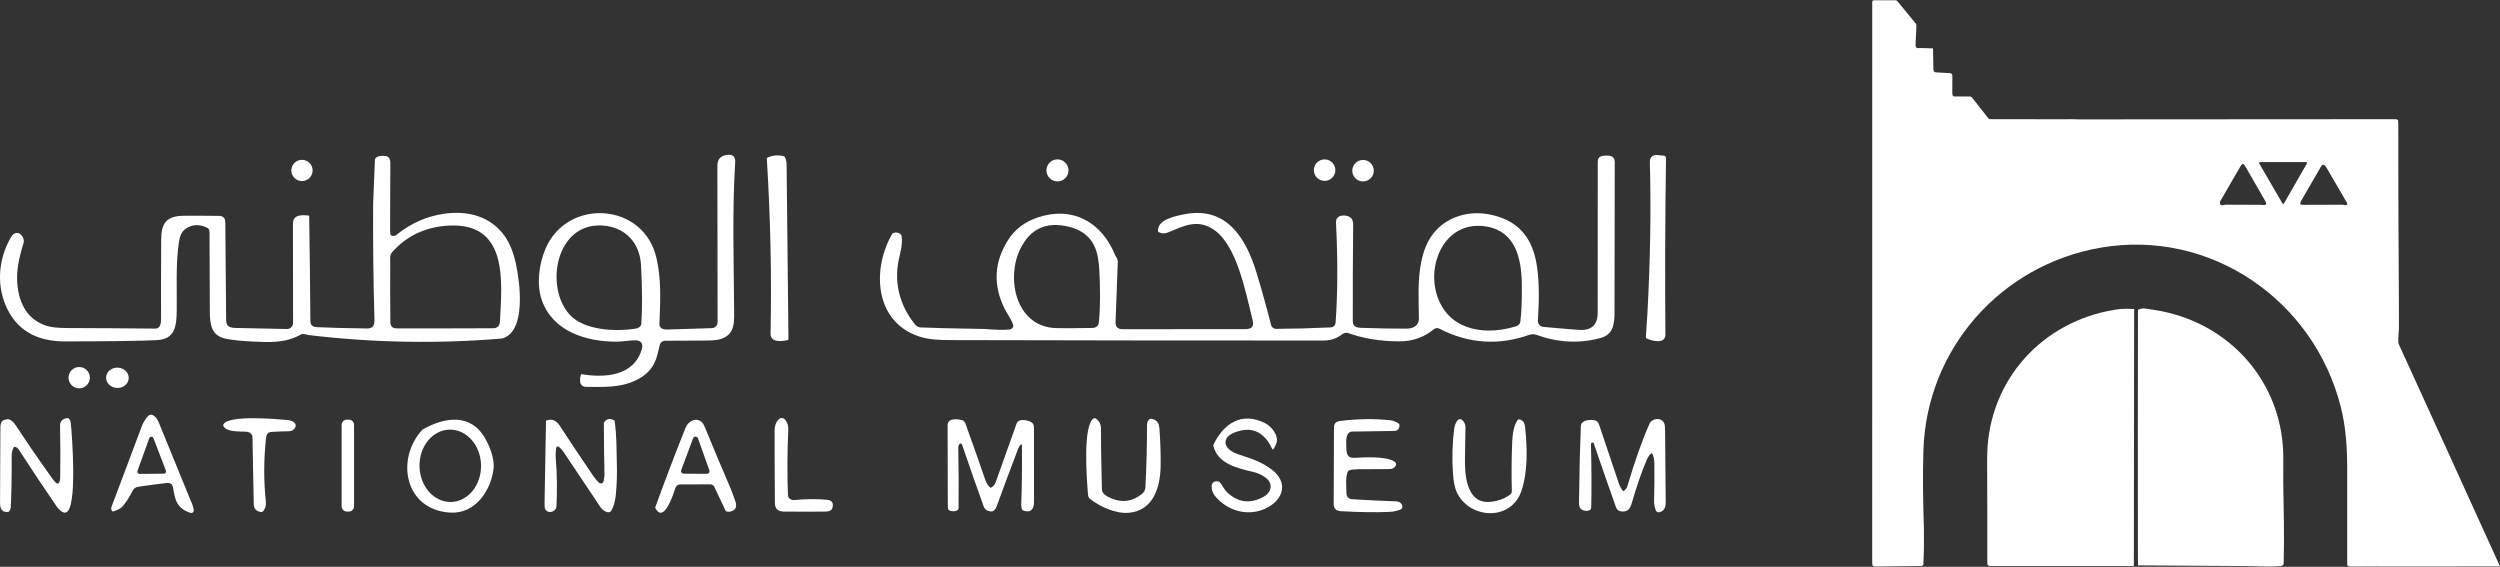 <svg width="247" height="56" viewBox="0 0 247 56" fill="none" xmlns="http://www.w3.org/2000/svg">
<rect x="0" y="0" width="247" height="56" fill="#333333" stroke="none"/>
<path d="M57.892 38.221C57.566 38.219 57.344 38.028 57.316 37.693C57.292 37.413 57.33 37.171 57.429 36.966C59.743 37.357 62.687 37.173 63.428 34.435C63.58 33.873 63.236 33.599 62.697 33.621C62.105 33.644 61.468 33.755 60.939 33.758C57.948 33.77 54.618 32.763 53.533 29.658C52.987 28.094 53.253 26.084 53.896 24.573C56.047 19.515 63.674 19.974 64.876 25.575C65.341 27.732 65.246 29.375 65.152 32.011C65.136 32.453 65.559 32.573 65.946 32.558C67.419 32.502 68.882 32.456 70.335 32.419C70.486 32.415 70.629 32.352 70.734 32.244C70.84 32.136 70.899 31.991 70.899 31.84C70.898 26.729 70.891 21.574 70.878 16.375C70.876 15.72 71.212 15.361 71.886 15.297C72.421 15.246 72.671 15.497 72.636 16.048C72.34 20.779 72.496 25.469 72.526 30.201C72.536 31.714 72.701 32.935 71.311 33.465C71.004 33.583 70.492 33.643 69.776 33.647C68.431 33.655 67.078 33.661 65.716 33.665C65.595 33.665 65.477 33.706 65.381 33.781C65.285 33.855 65.216 33.959 65.186 34.077C65.121 34.329 65.051 34.62 64.975 34.95C64.683 36.218 63.985 37.032 62.781 37.595C61.197 38.336 59.569 38.228 57.892 38.221ZM56.252 31.055C57.668 32.651 60.827 32.788 62.819 32.463C63.076 32.422 63.346 32.255 63.362 31.999C63.466 30.423 63.456 28.491 63.334 26.203C63.213 23.951 61.747 22.415 59.5 22.28C54.945 22.003 53.79 28.278 56.252 31.055Z" fill="white"/>
<path d="M163.613 15.31L164.381 15.378C164.442 15.384 164.499 15.412 164.54 15.458C164.581 15.504 164.603 15.563 164.602 15.624C164.516 21.457 164.496 27.263 164.54 33.041C164.547 34.047 163.215 33.69 162.673 33.432C162.628 33.412 162.607 33.376 162.61 33.326L162.764 30.984C163.051 25.664 163.131 20.684 163.005 16.045C162.992 15.602 163.195 15.358 163.613 15.31Z" fill="white"/>
<path d="M77.82 33.599C77.247 33.733 76.113 33.878 76.132 32.948C76.246 27.245 76.123 21.488 75.762 15.676C75.759 15.629 75.78 15.595 75.824 15.575C76.35 15.333 76.891 15.287 77.449 15.44C77.496 15.452 77.531 15.481 77.552 15.526C77.659 15.756 77.714 15.978 77.716 16.191C77.774 21.961 77.835 27.73 77.9 33.498C77.9 33.553 77.874 33.587 77.82 33.599Z" fill="white"/>
<path d="M49.588 33.448C43.184 33.981 36.8 33.864 30.437 33.096C30.101 32.987 29.868 32.97 29.738 33.044C28.164 33.945 26.468 33.82 24.737 33.732C23.799 33.684 23.008 33.6 22.365 33.478C20.895 33.2 20.732 32.116 20.73 30.734C20.727 28.155 20.717 25.576 20.702 22.998C20.701 22.747 20.639 22.591 20.518 22.529C19.736 22.13 19.02 22.148 18.368 22.583C17.888 22.903 17.742 23.449 17.666 23.993C17.356 26.199 17.489 28.464 17.461 30.684C17.442 32.263 17.287 33.52 15.48 33.606C13.879 33.683 10.858 33.725 6.417 33.732C3.523 33.736 1.572 32.55 0.562 30.174C-0.354 28.019 -0.113 25.591 1.015 23.552C1.134 23.335 1.253 23.189 1.37 23.113C1.937 22.742 2.485 23.497 2.323 24.024C1.852 25.562 1.521 26.995 1.773 28.571C2.058 30.343 2.914 31.646 4.613 32.195C5.046 32.336 5.718 32.407 6.629 32.409C9.529 32.417 12.429 32.437 15.33 32.466C15.974 32.472 15.918 31.654 15.912 31.202C15.9 30.193 15.905 27.679 15.925 23.66C15.934 22.021 16.466 21.331 18.166 21.318C19.32 21.31 20.474 21.314 21.631 21.33C22.047 21.335 22.257 21.547 22.26 21.968C22.285 25.181 22.312 28.393 22.343 31.605C22.35 32.257 22.684 32.388 23.285 32.401C24.989 32.443 26.674 32.477 28.34 32.506C28.42 32.507 28.5 32.493 28.575 32.463C28.649 32.434 28.717 32.389 28.775 32.333C28.832 32.277 28.878 32.21 28.909 32.136C28.94 32.062 28.956 31.983 28.956 31.902C28.956 28.618 28.951 25.357 28.942 22.12C28.939 21.205 29.773 21.216 30.473 21.297C30.522 21.284 30.546 21.299 30.547 21.343C30.601 24.801 30.641 28.259 30.666 31.717C30.669 32.126 30.886 32.3 31.294 32.322C32.368 32.379 34.022 32.422 36.256 32.453C36.919 32.462 37.01 32.092 36.994 31.502C36.887 27.735 36.843 23.968 36.864 20.201C36.923 18.741 36.982 17.282 37.041 15.823C37.062 15.33 37.968 15.358 38.248 15.457C38.481 15.538 38.566 15.831 38.565 16.081C38.549 18.276 38.541 20.472 38.54 22.667C38.54 22.865 38.553 23.034 38.579 23.172C38.589 23.221 38.618 23.253 38.666 23.269C38.865 23.336 39.029 23.317 39.158 23.212C40.579 22.067 42.143 21.37 43.85 21.122C46.212 20.778 48.464 21.353 49.871 23.334C50.35 24.009 50.715 24.91 50.966 26.038C51.349 27.765 52.064 32.797 49.588 33.448ZM39.192 32.444C42.337 32.45 45.508 32.446 48.706 32.431C49.144 32.429 49.374 32.203 49.397 31.752C49.591 27.785 50.27 21.824 44.098 22.304C41.942 22.472 40.166 23.332 38.769 24.886C38.473 25.216 38.557 25.525 38.556 25.928C38.544 27.919 38.547 29.884 38.566 31.823C38.57 32.236 38.779 32.443 39.192 32.444Z" fill="white"/>
<path d="M97.338 32.505C98.236 32.589 99.032 32.607 99.725 32.558C99.897 32.545 100.022 32.456 100.1 32.29C100.121 32.246 100.125 32.2 100.112 32.153C99.956 31.563 99.461 30.928 99.23 30.451C98.109 28.148 98.22 25.921 99.564 23.767C100.244 22.679 101.228 21.919 102.517 21.488C106.002 20.319 108.871 21.962 110.184 25.231C110.36 25.496 110.445 25.696 110.44 25.83C110.357 27.865 110.282 29.862 110.216 31.822C110.201 32.289 110.427 32.523 110.896 32.523C114.893 32.526 118.93 32.525 123.006 32.52C123.659 32.518 123.922 32.279 123.755 31.613C123.065 28.873 122.208 24.137 119.833 22.631C118.247 21.628 116.968 22.322 115.385 22.97C115.065 23.1 114.762 23.088 114.475 22.933C114.455 22.922 114.438 22.906 114.426 22.888C114.414 22.869 114.408 22.847 114.407 22.825C114.351 21.672 116.15 21.335 117.084 21.158C121.222 20.374 123.132 23.595 124.153 26.969C124.663 28.652 125.139 30.363 125.582 32.105C125.61 32.216 125.675 32.315 125.766 32.385C125.857 32.455 125.969 32.493 126.085 32.492C127.817 32.482 129.603 32.434 131.442 32.348C131.764 32.332 131.936 32.158 131.96 31.827C132.165 28.964 132.178 25.69 131.999 22.004C131.963 21.247 132.744 21.188 133.243 21.383C133.548 21.503 133.697 21.784 133.693 22.225C133.66 25.389 133.648 28.553 133.656 31.716C133.657 32.23 133.97 32.371 134.448 32.389C135.956 32.444 137.466 32.471 138.977 32.47C139.643 32.468 140.201 32.155 140.189 31.457C140.135 27.988 139.718 23.158 143.711 21.5C144.876 21.016 146.138 20.936 147.495 21.258C150.23 21.909 151.484 23.732 151.857 26.357C152.109 28.12 152.053 29.906 151.942 31.68C151.933 31.831 151.983 31.979 152.081 32.094C152.179 32.21 152.319 32.282 152.47 32.296C153.611 32.403 154.769 32.501 155.944 32.59C157.216 32.688 157.852 32.126 157.853 30.905C157.859 25.953 157.86 21 157.859 16.045C157.859 15.609 158.016 15.432 158.457 15.388C158.974 15.337 159.538 15.362 159.537 16.018C159.524 20.962 159.516 25.905 159.513 30.85C159.512 32.084 159.369 33.063 158.112 33.401C156.033 33.959 153.929 33.853 151.798 33.083C151.624 33.022 151.344 32.997 151.17 33.058C148.091 34.158 145.109 33.965 142.224 32.48C141.999 32.364 141.815 32.407 141.632 32.555C140.669 33.338 139.544 33.728 138.256 33.725C136.378 33.722 134.671 33.442 133.136 32.886C133.07 32.863 132.969 32.87 132.832 32.91C132.752 32.932 132.665 32.979 132.57 33.05C131.979 33.485 131.465 33.645 130.684 33.645C118.402 33.648 106.121 33.633 93.839 33.601C92.74 33.599 91.906 33.53 91.337 33.392C86.494 32.223 86.013 26.843 88.135 23.13C88.166 23.078 88.214 23.038 88.271 23.018C88.548 22.92 88.795 22.972 89.012 23.174C89.043 23.204 89.062 23.239 89.07 23.28C89.224 24.123 88.933 24.965 88.775 25.768C88.324 28.063 88.95 30.285 90.428 32.08C90.544 32.222 90.764 32.342 90.92 32.349C92.083 32.402 94.222 32.454 97.338 32.505ZM100.803 24.593C99.39 27.464 100.327 32.227 104.254 32.414C104.778 32.439 106.006 32.435 107.94 32.401C108.284 32.395 108.535 32.193 108.569 31.863C108.728 30.277 108.698 28.429 108.619 26.791C108.585 26.102 108.507 25.521 108.388 25.049C108.034 23.653 107.109 22.771 105.613 22.405C103.394 21.858 101.791 22.587 100.803 24.593ZM146.971 22.402C142.966 21.642 140.984 25.801 141.933 29.038C142.929 32.443 146.299 33.181 149.399 32.346C149.756 32.251 150.164 32.187 150.215 31.753C150.326 30.809 150.373 29.603 150.357 28.133C150.326 25.58 149.764 22.931 146.971 22.402Z" fill="white"/>
<path d="M104.477 17.924C105.079 17.924 105.568 17.436 105.568 16.835C105.568 16.234 105.079 15.746 104.477 15.746C103.875 15.746 103.387 16.234 103.387 16.835C103.387 17.436 103.875 17.924 104.477 17.924Z" fill="white"/>
<path d="M130.871 17.87C131.458 17.87 131.933 17.395 131.933 16.809C131.933 16.223 131.458 15.748 130.871 15.748C130.284 15.748 129.809 16.223 129.809 16.809C129.809 17.395 130.284 17.87 130.871 17.87Z" fill="white"/>
<path d="M29.836 17.889C30.416 17.889 30.886 17.42 30.886 16.84C30.886 16.261 30.416 15.791 29.836 15.791C29.256 15.791 28.785 16.261 28.785 16.84C28.785 17.42 29.256 17.889 29.836 17.889Z" fill="white"/>
<path d="M134.668 17.925C135.255 17.925 135.73 17.45 135.73 16.864C135.73 16.278 135.255 15.803 134.668 15.803C134.081 15.803 133.605 16.278 133.605 16.864C133.605 17.45 134.081 17.925 134.668 17.925Z" fill="white"/>
<path d="M7.825 38.369C8.407 38.369 8.88 37.897 8.88 37.315C8.88 36.733 8.407 36.262 7.825 36.262C7.242 36.262 6.77 36.733 6.77 37.315C6.77 37.897 7.242 38.369 7.825 38.369Z" fill="white"/>
<path d="M11.553 38.329C12.169 38.359 12.69 37.934 12.717 37.381C12.744 36.827 12.267 36.354 11.651 36.324C11.035 36.294 10.513 36.718 10.486 37.272C10.459 37.825 10.936 38.299 11.553 38.329Z" fill="white"/>
<path d="M11.009 50.098C12.001 47.444 13.008 44.808 13.993 42.159C14.144 41.753 14.35 41.407 14.614 41.122C15.038 40.661 15.537 41.371 15.664 41.681C16.679 44.163 17.692 46.645 18.704 49.129C18.872 49.542 19.106 49.957 19.136 50.44C19.138 50.477 19.132 50.515 19.116 50.549C19.101 50.583 19.077 50.613 19.048 50.636C19.018 50.66 18.983 50.675 18.945 50.682C18.908 50.689 18.87 50.686 18.834 50.675C17.49 50.251 17.293 49.423 17.102 48.196C17.046 47.836 16.824 47.678 16.435 47.723C15.562 47.823 14.691 47.938 13.824 48.068C13.421 48.128 13.252 48.184 13.059 48.572C12.793 49.107 12.483 49.584 12.131 50.004C11.89 50.291 11.625 50.36 11.289 50.503C11.192 50.545 11.121 50.54 11.077 50.487C11.032 50.434 11.002 50.37 10.99 50.301C10.978 50.233 10.985 50.163 11.009 50.098ZM13.582 46.527C13.57 46.56 13.566 46.597 13.571 46.632C13.576 46.667 13.589 46.701 13.61 46.73C13.631 46.76 13.658 46.783 13.69 46.8C13.722 46.816 13.757 46.824 13.793 46.824L16.187 46.799C16.223 46.799 16.258 46.789 16.29 46.773C16.322 46.755 16.348 46.731 16.369 46.702C16.389 46.672 16.401 46.638 16.405 46.602C16.41 46.567 16.405 46.531 16.392 46.497L15.162 43.292C15.146 43.25 15.117 43.214 15.079 43.188C15.041 43.163 14.997 43.15 14.952 43.15C14.906 43.151 14.862 43.165 14.825 43.191C14.788 43.217 14.76 43.254 14.745 43.297L13.582 46.527Z" fill="white"/>
<path d="M1.345 44.209C1.217 44.472 1.154 44.729 1.155 44.978C1.164 47.16 1.132 48.884 1.06 50.149C1.053 50.281 0.99 50.41 0.873 50.539C0.841 50.576 0.8 50.596 0.75 50.596C0.126 50.604 0.004 50.195 0.004 49.641C0.008 47.326 0.019 45.011 0.036 42.697C0.042 41.994 -0.045 41.464 0.776 41.419C1.065 41.402 1.399 41.778 1.582 42.057C2.743 43.831 3.943 45.578 5.182 47.297C5.289 47.444 5.411 47.584 5.549 47.715C5.572 47.737 5.599 47.753 5.63 47.761C5.66 47.77 5.692 47.771 5.723 47.764C5.754 47.757 5.783 47.743 5.807 47.723C5.831 47.703 5.849 47.677 5.861 47.648C5.915 47.513 5.944 47.365 5.947 47.205C5.976 45.5 5.971 43.795 5.932 42.09C5.921 41.61 6.176 41.35 6.695 41.311C6.741 41.307 6.779 41.323 6.809 41.358C6.917 41.482 6.98 41.64 6.999 41.834C7.117 43.056 7.677 50.27 6.51 50.635C6.182 50.738 5.776 50.296 5.614 50.061C4.332 48.195 3.077 46.311 1.849 44.41C1.752 44.261 1.624 44.173 1.463 44.147C1.408 44.138 1.368 44.158 1.345 44.209Z" fill="white"/>
<path d="M78.302 49.398C78.355 49.41 78.409 49.414 78.463 49.409C79.518 49.296 80.601 49.286 81.712 49.378C82.001 49.401 82.277 49.535 82.284 49.868C82.296 50.452 81.96 50.543 81.454 50.546C80.115 50.557 78.777 50.556 77.439 50.543C76.858 50.538 76.566 50.258 76.561 49.706C76.54 47.315 76.53 44.924 76.531 42.532C76.531 42.072 76.662 41.71 76.925 41.445C77.155 41.214 77.432 41.271 77.611 41.516C77.856 41.847 77.899 42.15 77.878 42.593C77.783 44.681 77.772 46.77 77.846 48.86C77.856 49.154 78.009 49.334 78.302 49.398Z" fill="white"/>
<path d="M24.871 42.937C24.748 42.757 24.558 42.662 24.3 42.65C23.547 42.614 22.355 42.69 22.067 42.08C22.046 42.036 22.046 41.992 22.065 41.946C22.501 40.962 27.424 41.409 28.444 41.502C28.795 41.534 29.387 41.77 29.168 42.227C29.05 42.476 28.845 42.602 28.555 42.607C27.99 42.617 27.425 42.638 26.86 42.669C26.421 42.693 26.318 42.949 26.275 43.356C26.054 45.472 26.05 47.527 26.263 49.522C26.308 49.936 26.206 50.278 25.958 50.547C25.943 50.564 25.924 50.577 25.903 50.584C25.882 50.593 25.86 50.595 25.837 50.593C25.336 50.538 25.081 50.28 25.071 49.818C25.024 47.605 24.981 45.387 24.943 43.163C24.942 43.083 24.917 43.004 24.871 42.937Z" fill="white"/>
<path d="M109.838 49.249C110.895 49.693 111.889 49.545 112.821 48.806C113.04 48.632 113.157 48.404 113.171 48.125C113.273 46.078 113.325 44.031 113.325 41.981C113.325 41.73 113.414 41.538 113.594 41.406C113.637 41.374 113.685 41.363 113.737 41.372C114.294 41.469 114.514 41.784 114.553 42.352C114.648 43.679 114.687 44.905 114.671 46.028C114.642 48.132 113.958 50.445 111.53 50.663C110.249 50.778 108.659 50.066 107.654 49.259C107.494 49.13 107.495 48.853 107.479 48.649C107.38 47.401 106.952 41.977 108.074 41.326C108.096 41.313 108.121 41.307 108.147 41.307C108.172 41.307 108.197 41.313 108.219 41.326C108.592 41.538 108.777 41.892 108.774 42.386C108.768 43.477 108.8 45.464 108.869 48.349C108.88 48.824 109.383 49.059 109.838 49.249Z" fill="white"/>
<path d="M125.789 44.41C125.777 44.416 125.756 44.408 125.726 44.388C125.709 44.376 125.695 44.359 125.684 44.338C125.11 43.078 124.096 42.188 122.605 42.536C122.033 42.67 121.221 42.943 121.097 43.544C120.957 44.223 121.728 44.676 122.267 44.859C123.496 45.278 124.632 45.591 125.695 46.427C127.214 47.623 126.859 49.194 125.338 50.083C123.542 51.132 121.262 50.564 120 48.946C119.647 48.495 119.448 47.409 120.391 47.571C120.433 47.578 120.471 47.6 120.499 47.632C120.767 47.95 120.963 48.378 121.228 48.63C122.296 49.647 123.488 49.806 124.803 49.105C125.683 48.637 125.835 47.718 124.94 47.117C124.599 46.888 124.239 46.728 123.859 46.638C122.228 46.252 120.303 45.844 119.864 43.998C120.857 41.849 122.67 40.643 124.987 41.805C125.612 42.117 126.362 43.018 126.11 43.786C126.037 44.007 125.93 44.215 125.789 44.41Z" fill="white"/>
<path d="M60.714 41.55C60.941 42.939 60.902 44.402 60.945 45.806C60.976 46.829 60.944 47.849 60.846 48.868C60.79 49.45 60.656 49.954 60.443 50.382C60.177 50.915 59.523 50.397 59.336 50.12C58.122 48.316 56.913 46.508 55.709 44.696C55.584 44.506 55.424 44.324 55.231 44.15C55.208 44.13 55.181 44.117 55.152 44.111C55.123 44.105 55.093 44.107 55.065 44.117C55.036 44.126 55.011 44.144 54.992 44.166C54.973 44.189 54.96 44.217 54.955 44.246C54.898 44.59 54.885 44.946 54.915 45.313C55.048 46.943 55.049 48.584 54.981 49.999C54.952 50.6 54.109 50.818 53.865 50.283C53.818 50.181 53.797 50.014 53.801 49.78C53.852 47.074 53.901 44.335 53.946 41.563C54.474 41.347 54.918 41.5 55.278 42.022C56.247 43.513 57.235 44.995 58.241 46.471C58.542 46.912 58.786 47.327 59.181 47.692C59.218 47.725 59.262 47.748 59.311 47.759C59.359 47.769 59.41 47.766 59.456 47.75C59.503 47.734 59.544 47.705 59.576 47.668C59.608 47.63 59.629 47.585 59.636 47.536C59.672 47.326 59.729 47.064 59.723 46.844C59.684 45.195 59.663 43.505 59.661 41.774C59.895 41.364 60.246 41.29 60.714 41.55Z" fill="white"/>
<path d="M163.095 44.821C162.928 45.004 162.794 45.211 162.694 45.444C162.213 46.563 161.705 48.032 161.172 49.851C161.022 50.36 160.698 50.587 160.199 50.531C159.728 50.476 159.672 50.148 159.536 49.764C158.828 47.767 158.137 45.781 157.463 43.807C157.456 43.786 157.444 43.767 157.427 43.752C157.411 43.737 157.392 43.726 157.37 43.72C157.349 43.715 157.326 43.714 157.304 43.719C157.283 43.724 157.263 43.735 157.246 43.75C157.206 43.785 157.187 43.845 157.189 43.931C157.245 46.237 157.254 48.297 157.215 50.111C157.205 50.641 156.415 50.498 156.191 50.283C156.063 50.161 156 49.954 156.004 49.662C156.038 46.747 156.1 44.224 156.188 42.093C156.215 41.463 157.186 41.438 157.567 41.529C157.772 41.577 157.917 41.73 158.002 41.987C158.643 43.907 159.287 45.826 159.935 47.743C160.039 48.049 160.175 48.299 160.344 48.494C160.351 48.503 160.36 48.51 160.371 48.514C160.381 48.519 160.392 48.522 160.404 48.523C160.415 48.523 160.427 48.521 160.437 48.517C160.448 48.513 160.458 48.506 160.466 48.498C160.637 48.33 160.738 48.194 160.768 48.092C161.513 45.565 162.253 43.475 162.99 41.822C163.044 41.7 163.154 41.596 163.32 41.51C163.717 41.301 164.24 41.384 164.424 41.818C164.479 41.947 164.508 42.182 164.511 42.523C164.525 44.846 164.545 47.168 164.571 49.49C164.577 50.035 164.517 50.433 163.976 50.604C163.902 50.628 163.822 50.623 163.752 50.59C163.682 50.557 163.626 50.498 163.597 50.426C163.472 50.117 163.414 49.791 163.423 49.449C163.457 48.224 163.466 46.998 163.45 45.773C163.445 45.381 163.379 45.07 163.252 44.84C163.245 44.827 163.234 44.815 163.221 44.806C163.208 44.798 163.193 44.792 163.178 44.79C163.162 44.788 163.147 44.79 163.132 44.796C163.118 44.801 163.105 44.81 163.095 44.821Z" fill="white"/>
<path d="M100.856 43.917C100.746 44.023 100.655 44.17 100.583 44.359C99.68 46.733 99.018 48.51 98.595 49.69C98.396 50.248 98.27 50.719 97.587 50.458C97.396 50.386 97.261 50.242 97.184 50.027C96.453 48.001 95.741 45.964 95.048 43.917C95.04 43.892 95.025 43.87 95.004 43.852C94.984 43.835 94.959 43.823 94.933 43.819C94.906 43.814 94.879 43.817 94.854 43.827C94.829 43.836 94.807 43.852 94.791 43.873C94.712 43.974 94.674 44.11 94.677 44.281C94.719 46.267 94.728 48.254 94.704 50.241C94.703 50.268 94.697 50.295 94.685 50.319C94.673 50.343 94.656 50.365 94.634 50.382C94.508 50.483 94.328 50.524 94.095 50.504C93.697 50.469 93.644 50.348 93.643 49.958C93.637 47.311 93.631 44.665 93.625 42.018C93.624 41.269 94.597 41.392 95.05 41.512C95.209 41.553 95.322 41.666 95.387 41.85C96.37 44.591 97.023 46.445 97.347 47.412C97.449 47.717 97.603 47.963 97.81 48.153C97.828 48.169 97.85 48.179 97.875 48.182C97.899 48.184 97.923 48.178 97.944 48.166C98.152 48.038 98.295 47.867 98.371 47.651C99.055 45.716 99.744 43.784 100.439 41.853C100.612 41.369 101.302 41.467 101.718 41.629C102.136 41.791 102.158 42.015 102.158 42.422C102.158 44.811 102.159 47.2 102.16 49.589C102.16 50.305 101.837 50.725 101.077 50.431C101.054 50.422 101.033 50.408 101.016 50.391C100.999 50.374 100.985 50.353 100.976 50.33C100.915 50.172 100.889 49.977 100.898 49.743C100.962 48.272 100.985 46.346 100.968 43.965C100.967 43.952 100.964 43.939 100.956 43.928C100.949 43.918 100.939 43.91 100.927 43.904C100.915 43.9 100.902 43.898 100.889 43.9C100.877 43.903 100.865 43.909 100.856 43.917Z" fill="white"/>
<path d="M133.617 42.639C132.948 42.647 132.997 43.535 133.01 43.982C133.029 44.655 132.988 45.279 133.837 45.231C134.961 45.168 136.886 45.083 137.72 45.571C138.225 45.869 137.731 46.341 137.338 46.344C136.295 46.354 135.251 46.359 134.207 46.36C133.836 46.36 133.537 46.394 133.308 46.463C133.257 46.478 133.214 46.512 133.187 46.557C132.906 47.052 133.019 48.142 133.029 48.713C133.036 49.096 133.233 49.299 133.619 49.324C135.054 49.414 136.49 49.484 137.927 49.533C138.236 49.544 138.44 49.679 138.539 49.94C138.568 50.017 138.566 50.102 138.533 50.177C138.5 50.253 138.438 50.312 138.362 50.343C138.02 50.481 137.654 50.558 137.263 50.575C135.903 50.632 134.308 50.609 132.477 50.505C132.002 50.478 131.767 50.236 131.77 49.78C131.788 47.266 131.797 44.752 131.796 42.238C131.796 41.832 132.004 41.642 132.408 41.592C134.17 41.375 135.826 41.352 137.375 41.525C137.634 41.554 137.911 41.664 138.206 41.856C138.242 41.88 138.261 41.914 138.263 41.957C138.28 42.364 138.107 42.571 137.743 42.577C136.368 42.598 134.993 42.619 133.617 42.639Z" fill="white"/>
<path d="M149.207 48.86C149.259 48.822 149.302 48.771 149.33 48.712C149.359 48.653 149.372 48.589 149.371 48.523C149.331 47.106 149.336 45.686 149.384 44.263C149.413 43.346 149.446 42.119 149.963 41.481C149.996 41.439 150.039 41.423 150.091 41.432C150.486 41.506 150.636 41.794 150.679 42.19C150.891 44.2 150.969 46.504 150.336 48.451C149.316 51.58 145.094 51.291 143.893 48.551C143.724 48.166 143.612 47.575 143.555 46.779C143.446 45.285 143.488 43.791 143.68 42.3C143.715 42.031 143.857 41.715 144.013 41.519C144.039 41.486 144.072 41.459 144.11 41.44C144.147 41.421 144.188 41.41 144.23 41.407C144.272 41.404 144.314 41.41 144.353 41.425C144.393 41.439 144.429 41.462 144.459 41.491C144.681 41.704 144.791 41.941 144.789 42.202C144.779 43.194 144.762 44.188 144.741 45.181C144.705 46.735 144.814 49.764 147.172 49.586C147.959 49.526 148.637 49.284 149.207 48.86Z" fill="white"/>
<path d="M34.455 41.459H34.279C33.989 41.459 33.754 41.694 33.754 41.983V50.02C33.754 50.31 33.989 50.544 34.279 50.544H34.455C34.745 50.544 34.98 50.31 34.98 50.02V41.983C34.98 41.694 34.745 41.459 34.455 41.459Z" fill="white"/>
<path d="M48.781 46.109C48.598 48.38 46.998 50.788 44.492 50.646C39.987 50.39 39.042 45.358 41.743 42.442C43.929 41.197 46.538 40.782 47.969 43.378C48.511 44.361 48.781 45.271 48.781 46.109ZM44.556 49.596C45.362 49.58 46.129 49.189 46.686 48.507C47.243 47.826 47.546 46.91 47.528 45.962C47.519 45.493 47.431 45.029 47.27 44.599C47.109 44.168 46.878 43.778 46.589 43.451C46.3 43.125 45.96 42.868 45.587 42.695C45.215 42.523 44.818 42.438 44.419 42.446C43.612 42.461 42.846 42.852 42.288 43.534C41.731 44.215 41.428 45.131 41.446 46.079C41.456 46.548 41.543 47.012 41.704 47.443C41.865 47.873 42.097 48.263 42.386 48.59C42.674 48.916 43.015 49.173 43.387 49.346C43.76 49.519 44.157 49.603 44.556 49.596Z" fill="white"/>
<path d="M72.216 48.332C72.345 48.655 72.478 49.014 72.616 49.407C72.794 49.914 72.825 50.327 72.248 50.517C72.084 50.57 71.933 50.575 71.792 50.533C71.768 50.526 71.746 50.514 71.726 50.498C71.707 50.481 71.691 50.461 71.68 50.437L70.569 48.09C70.535 48.02 70.482 47.96 70.415 47.918C70.348 47.876 70.271 47.854 70.192 47.855C69.206 47.86 68.232 47.86 67.27 47.856C66.98 47.855 66.79 47.997 66.701 48.282C66.554 48.754 65.58 51.844 64.727 50.162C65.79 47.232 66.796 44.59 67.744 42.237C67.982 41.647 68.726 41.208 69.296 41.669C69.419 41.769 69.535 41.952 69.644 42.218C70.462 44.219 71.32 46.257 72.216 48.332ZM67.302 46.453C67.288 46.491 67.283 46.533 67.288 46.574C67.293 46.615 67.308 46.655 67.332 46.689C67.355 46.723 67.387 46.751 67.424 46.77C67.46 46.789 67.501 46.8 67.543 46.8L69.843 46.815C69.884 46.815 69.925 46.805 69.962 46.786C69.998 46.767 70.03 46.74 70.054 46.706C70.078 46.673 70.094 46.634 70.099 46.593C70.105 46.552 70.101 46.511 70.087 46.472L68.959 43.306C68.941 43.257 68.908 43.215 68.865 43.184C68.822 43.154 68.77 43.138 68.718 43.137C68.665 43.137 68.614 43.153 68.57 43.182C68.527 43.212 68.494 43.254 68.475 43.303L67.302 46.453Z" fill="white"/>
<path d="M203.389 11.783L204.831 11.778C204.965 11.79 205.137 11.796 205.348 11.796C215.788 11.791 226.229 11.785 236.67 11.776C236.751 11.776 236.824 11.798 236.889 11.841C236.897 11.847 236.904 11.853 236.909 11.861C236.914 11.869 236.918 11.878 236.919 11.887C236.94 11.997 236.95 12.126 236.95 12.272C236.945 17.511 236.966 23.41 237.012 29.967C237.018 30.768 237.019 31.57 237.014 32.371C237.012 32.79 236.932 33.312 236.955 33.794C236.957 33.863 236.99 33.989 237.026 34.068C240.358 41.352 243.682 48.649 246.999 55.959L237.662 55.969C235.546 55.959 233.768 55.962 232.329 55.976C232.161 55.977 231.902 55.978 231.902 55.739C231.901 52.59 231.901 49.441 231.903 46.291C231.904 44.235 231.775 42.205 231.27 40.204C228.602 29.646 218.392 22.598 207.537 24.471C197.665 26.175 190.354 34.485 190.034 44.47C189.964 46.677 189.98 49.267 190.084 52.24C190.103 53.506 190.085 54.661 190.03 55.705C190.018 55.937 189.853 55.917 189.65 55.922C189.146 55.934 188.64 55.938 188.134 55.934C187.222 55.939 186.309 55.951 185.395 55.969C185.09 55.975 184.973 55.96 184.973 55.62C184.972 37.15 184.973 18.68 184.976 0.207C184.976 0.087 185.036 0.027 185.157 0.027C185.862 0.026 186.578 0.025 187.304 0.025C187.397 0.025 187.492 0.152 187.556 0.23C188.135 0.94 188.709 1.64 189.278 2.33C189.324 2.386 189.347 2.456 189.344 2.528C189.32 3.132 189.292 3.749 189.259 4.377C189.247 4.613 189.279 4.762 189.551 4.752C189.777 4.743 190.246 4.752 190.956 4.779C190.972 4.78 190.98 4.788 190.981 4.803L191.022 6.905C191.023 6.968 191.048 7.029 191.092 7.074C191.136 7.119 191.196 7.146 191.259 7.148C191.716 7.17 192.18 7.196 192.65 7.225C192.812 7.235 192.893 7.326 192.893 7.499C192.893 8.273 192.891 8.796 192.888 9.067C192.885 9.216 192.865 9.532 193.087 9.533C193.605 9.535 194.119 9.535 194.627 9.532C194.667 9.532 194.706 9.54 194.741 9.558C194.776 9.575 194.807 9.599 194.832 9.63C195.371 10.318 195.911 11.006 196.451 11.696C196.492 11.748 196.564 11.774 196.665 11.775C198.901 11.784 201.143 11.787 203.389 11.783ZM223.296 16.011C223.279 16.011 223.263 16.015 223.249 16.023C223.235 16.032 223.223 16.044 223.215 16.058C223.206 16.072 223.202 16.088 223.202 16.105C223.202 16.121 223.206 16.137 223.214 16.152L225.5 20.09C225.508 20.104 225.52 20.116 225.534 20.124C225.549 20.133 225.565 20.137 225.582 20.137C225.599 20.137 225.615 20.132 225.629 20.124C225.644 20.116 225.656 20.103 225.664 20.089L227.923 16.151C227.931 16.137 227.935 16.121 227.935 16.104C227.935 16.088 227.931 16.071 227.923 16.057C227.914 16.043 227.902 16.031 227.888 16.023C227.874 16.014 227.857 16.01 227.841 16.01L223.296 16.011ZM219.868 20.222L223.431 20.237C223.717 20.287 224.052 20.283 223.829 19.898C223.172 18.76 222.516 17.621 221.861 16.481C221.795 16.365 221.727 16.275 221.656 16.21C221.64 16.196 221.622 16.192 221.602 16.198C221.514 16.225 221.45 16.272 221.411 16.34C220.74 17.5 220.068 18.66 219.396 19.819C219.326 19.939 219.274 20.072 219.366 20.195C219.477 20.343 219.678 20.275 219.868 20.222ZM227.708 20.238L231.482 20.226C231.551 20.254 231.632 20.271 231.725 20.276C231.884 20.286 231.964 20.182 231.88 20.036C231.198 18.861 230.514 17.686 229.829 16.512C229.681 16.259 229.476 16.174 229.3 16.479C228.653 17.601 228.004 18.723 227.353 19.843C227.3 19.936 227.271 20.026 227.267 20.113C227.267 20.128 227.269 20.142 227.274 20.156C227.279 20.17 227.287 20.183 227.297 20.194C227.308 20.204 227.32 20.213 227.333 20.219C227.347 20.225 227.362 20.229 227.376 20.229L227.708 20.238Z" fill="white"/>
<path d="M212.089 30.508C212.581 30.57 213.068 30.649 213.55 30.744C220.378 32.097 225.348 37.703 225.581 44.711C225.611 45.625 225.572 46.702 225.586 47.676C225.625 50.332 225.703 53.006 225.626 55.655C225.621 55.859 225.474 55.906 225.288 55.924C224.048 56.041 222.814 55.907 221.57 55.926L211.255 55.86C211.248 55.86 211.241 55.857 211.236 55.852C211.231 55.847 211.229 55.84 211.229 55.834L211.225 54.655C211.216 46.656 211.217 38.658 211.229 30.66C211.229 30.621 211.267 30.588 211.344 30.561C211.573 30.468 211.821 30.45 212.089 30.508Z" fill="white"/>
<path d="M210.854 30.53L210.826 55.889C210.799 55.911 210.754 55.923 210.691 55.923C206.059 55.923 201.426 55.921 196.794 55.919C196.57 55.919 196.347 55.939 196.347 55.641C196.354 52.303 196.347 48.974 196.328 45.655C196.333 44.959 196.348 44.451 196.371 44.131C196.896 36.872 202.376 31.423 209.489 30.528C209.936 30.5 210.391 30.501 210.854 30.53Z" fill="white"/>
</svg>
